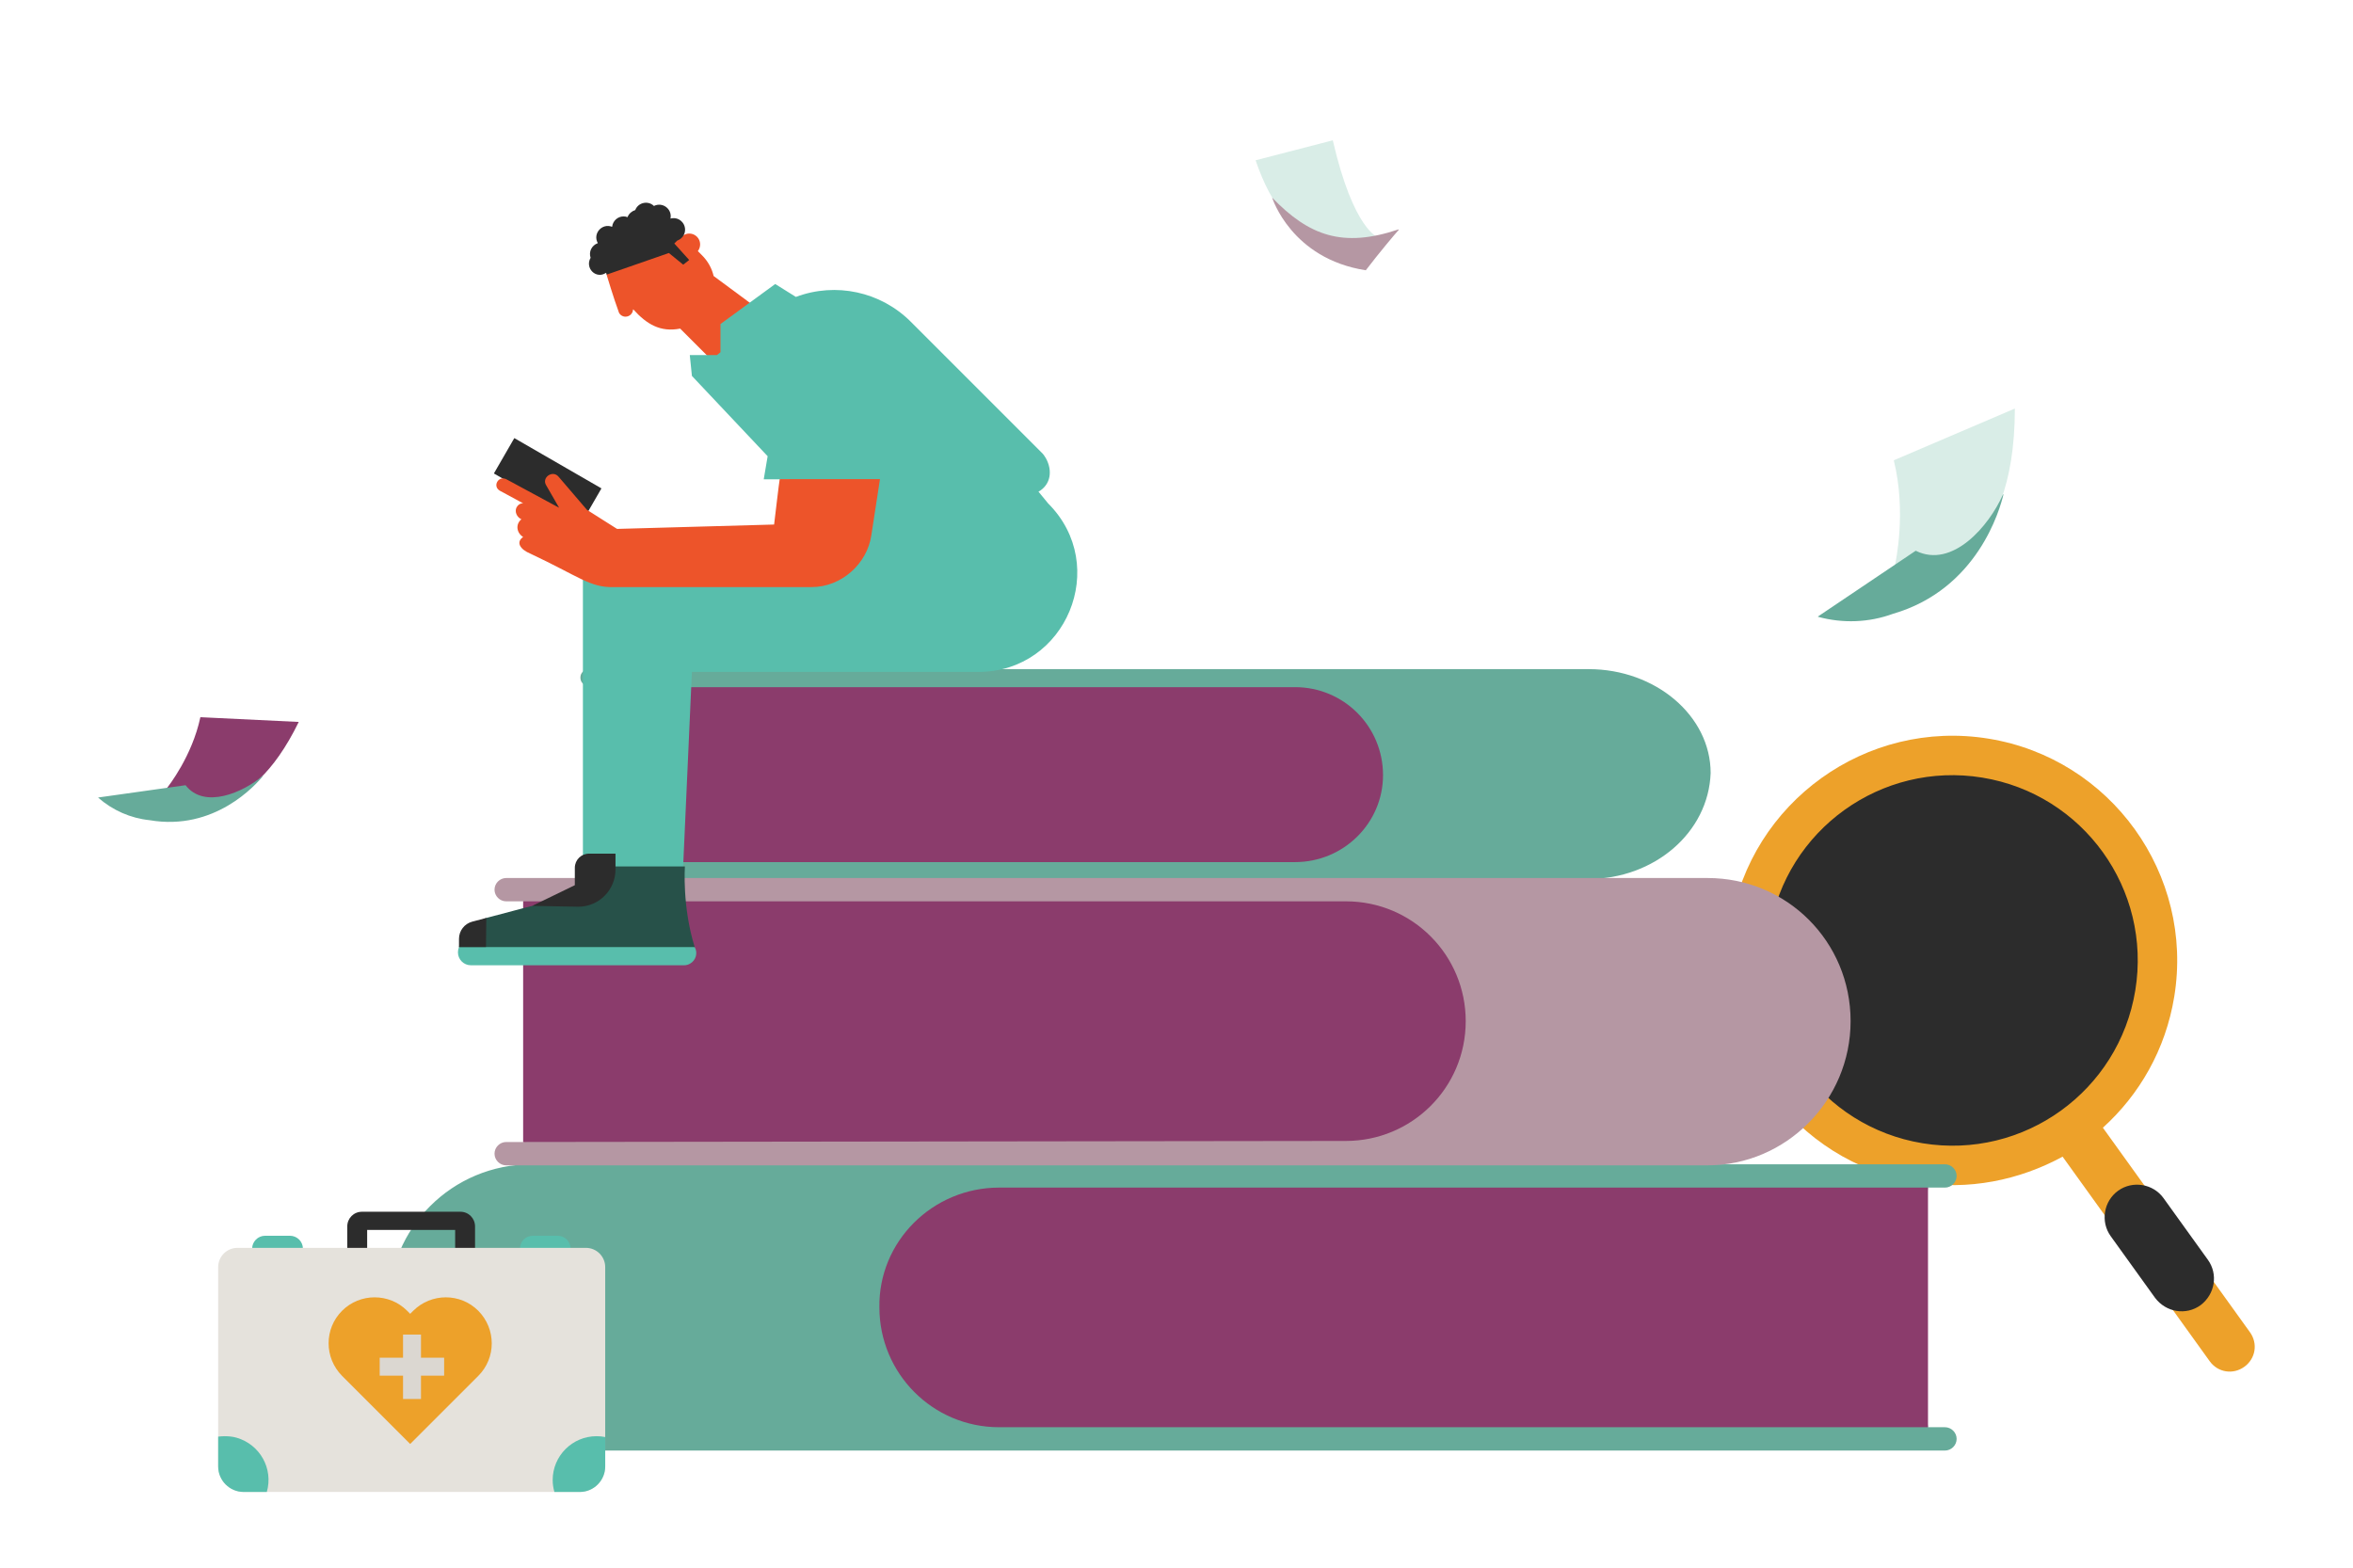 <svg width="2000" height="1333" viewBox="0 0 2000 1333" fill="none" xmlns="http://www.w3.org/2000/svg">
<path d="M1471.08 785.586C1454.1 889.493 1524.89 987.905 1628.78 1004.86C1673.38 1012.15 1716.38 1003.13 1753.17 983.168L1878.17 1156.99C1885.09 1166.62 1897.98 1168.71 1907.61 1161.79C1917.23 1154.87 1919.33 1142 1912.4 1132.37L1787.4 958.547C1818.39 930.57 1840.71 892.21 1848.07 847.156C1865.03 743.249 1794.26 644.837 1690.35 627.881C1586.44 610.91 1488.05 681.679 1471.08 785.586Z" fill="#EDA12A"/>
<path d="M1814.97 841.755C1828.98 755.912 1770.78 675.002 1684.95 660.976C1599.12 646.965 1518.2 705.165 1504.17 790.993C1490.16 876.836 1548.36 957.745 1634.19 971.771C1720.03 985.782 1800.96 927.582 1814.97 841.755Z" fill="#2C2C2C"/>
<path d="M1800.36 1012.12C1812.65 1003.27 1830.12 1006.12 1838.97 1018.43L1876.67 1070.83C1885.52 1083.14 1882.74 1100.14 1870.37 1109.45C1858.06 1118.3 1841.05 1115.52 1831.75 1103.15L1794.04 1050.73C1785.19 1038.44 1788.05 1020.97 1800.36 1012.12Z" fill="#2C2C2C"/>
<path d="M1349.48 747.206H501.434C496.926 747.206 493.328 744.504 493.328 739.996C493.328 735.487 496.926 732.785 501.434 732.785H523.066L540.189 657.994L523.066 583.187H501.434C496.926 583.187 493.328 580.485 493.328 575.976C493.328 571.468 496.926 568.766 501.434 568.766H1350.37C1407.15 568.766 1454.01 608.416 1454.01 657.083C1452.22 707.556 1406.25 747.206 1349.48 747.206Z" fill="#66AB9A"/>
<path d="M1100.74 732.785H522.168V584.082H1100.74C1142.19 584.082 1175.54 617.432 1175.54 658.889C1175.54 699.45 1142.19 732.785 1100.74 732.785Z" fill="#8B3C6C"/>
<path d="M451.871 989.633H1653.18C1658.59 989.633 1663.1 994.141 1663.1 999.545C1663.1 1004.95 1658.59 1009.46 1653.18 1009.46H1638.76L1624.34 1111.3L1638.76 1213.14H1653.18C1658.59 1213.14 1663.1 1217.64 1663.1 1223.06C1663.1 1228.46 1658.59 1232.97 1653.18 1232.97H451.871C384.274 1232.97 330.203 1178.9 330.203 1111.3C330.203 1043.7 384.274 989.633 451.871 989.633Z" fill="#66AB9A"/>
<path d="M849.298 1009.45H1638.76V1210.42V1213.14H849.298C792.525 1213.14 747.47 1167.17 747.47 1111.3C746.56 1055.42 792.525 1009.45 849.298 1009.45C848.402 1009.45 848.402 1009.45 849.298 1009.45Z" fill="#8B3C6C"/>
<path d="M1451.31 990.543H430.241C424.837 990.543 420.328 986.035 420.328 980.616C420.328 975.211 424.837 970.703 430.241 970.703H444.662L453.679 968.001V771.542L444.662 766.138H430.241C424.837 766.138 420.328 761.629 420.328 756.225C420.328 750.821 424.837 746.312 430.241 746.312H1451.31C1518.9 746.312 1572.97 800.384 1572.97 867.965C1572.97 935.561 1518.01 990.543 1451.31 990.543Z" fill="#B597A3"/>
<path d="M444.66 970.698V766.133H1144C1200.78 766.133 1245.83 812.098 1245.83 867.96C1245.83 924.748 1199.88 969.803 1144 969.803L444.66 970.698Z" fill="#8B3C6C"/>
<path d="M437.163 372.383L511.211 415.13L493.86 445.201L419.797 402.439L437.163 372.383Z" fill="#2C2C2C"/>
<path d="M515.704 233.868C515.704 233.868 515.401 207.5 525.237 197.815C539.689 183.364 563.081 183.364 577.532 197.815L580.204 200.502C583.786 197.663 588.993 197.815 592.424 201.246C595.703 204.525 595.991 209.731 593.168 213.45L596.735 217.033C601.805 222.103 605.084 228.205 606.572 234.611L656.331 271.408L613.281 314.458L578.124 279.301C561.29 282.58 549.662 275.582 538.353 263.059C538.201 262.907 538.049 263.059 538.049 263.21C537.897 266.489 535.074 269.176 531.643 269.176C528.82 269.176 526.285 267.233 525.693 264.546C521.958 254.573 515.704 233.868 515.704 233.868Z" fill="#ED542A"/>
<path d="M501.997 219.112C500.221 213.905 503.045 208.547 507.963 206.756C508.115 206.756 508.115 206.604 508.115 206.604C503.637 198.71 511.53 189.481 520.168 192.744C520.319 192.744 520.319 192.744 520.319 192.608C520.927 187.69 525.086 183.955 530.004 183.955C531.204 183.955 532.236 184.107 533.283 184.562C533.283 184.562 533.435 184.562 533.435 184.411C534.619 181.572 537.002 179.492 539.841 178.597C539.841 178.597 539.841 178.597 539.993 178.445C542.513 172.039 550.862 170.263 555.78 175.029H555.932C563.218 171.447 571.415 177.701 569.928 185.595C569.928 185.746 569.928 185.747 570.079 185.747C576.334 184.107 582.299 188.874 582.299 195.28C582.299 199.606 579.461 203.173 575.59 204.524L573.207 206.907V207.044L585.715 220.903V221.055L580.797 224.926H580.66L568.592 215.089H568.44C568.44 215.089 515.857 233.412 515.705 233.412C515.705 233.412 515.705 233.412 515.553 233.275C515.553 232.82 515.401 232.531 515.265 232.076C515.265 231.924 515.113 231.924 515.113 231.924C506.612 237.586 496.942 227.901 501.997 219.112Z" fill="#2C2C2C"/>
<path d="M890.941 427.957L878.797 413.172L815.026 435.517L728.819 465.042L560.989 480.1L495.457 482.484V740.483H577.383L580.662 736.46L588.1 571.12H831.663C906.288 571.12 943.828 480.844 890.941 427.957Z" fill="#58BEAC"/>
<path d="M889.009 389.542C887.962 387.75 886.778 385.959 885.275 384.623L774.157 273.491C748.534 247.867 710.402 239.685 676.581 252.345H676.429L659.002 241.461H658.85L612.384 275.434C612.384 275.434 612.384 275.434 612.384 275.586V299.266V299.418L609.409 301.801C609.409 301.801 609.409 301.801 609.257 301.801H586.457C586.32 301.801 586.32 301.938 586.32 301.938L588.096 319.38C588.096 319.38 588.096 319.38 588.096 319.516L652.46 387.75V387.902L649.181 407.257C649.181 407.409 649.181 407.409 649.317 407.409H662.585H670.782H670.918L730.803 469.373L882.603 417.989C893.169 412.023 894.808 400.107 889.009 389.542Z" fill="#58BEAC"/>
<path d="M581.406 820.485H400.263C394.161 820.485 389.242 815.566 389.242 809.464C389.242 807.976 389.531 806.474 390.138 804.986L415.61 795.605L546.841 794.117L590.483 804.986C593.322 810.056 591.531 816.31 586.461 819.149C584.973 820.029 583.182 820.485 581.406 820.485Z" fill="#58BEAC"/>
<path d="M590.482 804.987H390.137L392.065 797.989C392.065 791.143 394.751 786.665 401.446 785.026L413.362 780.259L501.71 756.882V736.465H582.148C582.148 736.465 579.765 770.726 590.482 804.987Z" fill="#275149"/>
<path d="M657.973 445.853L524.496 449.573L498.872 433.345L474.887 405.338C469.833 399.084 459.996 405.93 464.322 412.64L475.039 431.25C475.191 431.402 475.039 431.554 474.887 431.402L430.501 407.418C423.792 403.85 418.281 413.232 424.839 417.103L444.649 427.82C444.649 427.82 440.93 427.379 438.85 431.706C437.499 435.121 439.139 439.447 443.161 441.375C437.803 445.853 439.29 453.155 444.649 456.434C438.243 460.897 442.114 466.999 450.766 470.582C491.722 489.799 501.71 499.621 521.52 499.029C525.543 499.029 689.107 499.029 689.851 499.029C715.323 499.029 737.213 479.067 740.643 454.794C740.795 453.747 748.233 405.626 747.945 407.266C746.306 407.266 661.996 407.266 662.74 407.266C662.436 408.01 658.262 443.47 657.973 445.853Z" fill="#ED542A"/>
<path d="M413.362 780.254L401.446 783.381C394.751 785.172 390.137 791.138 390.137 797.984V804.982H413.074L413.362 780.254Z" fill="#2C2C2C"/>
<path d="M488.595 752.402V737.662C488.595 730.952 493.954 725.594 500.663 725.594H523.008C523.16 725.594 523.16 725.594 523.16 725.746V738.998C523.16 756.576 509.012 770.724 491.434 770.724L452.406 769.98L488.595 752.402Z" fill="#2C2C2C"/>
<path d="M295.168 1067.3V1042.49C295.168 1035.51 300.678 1029.98 307.661 1029.98H391.288C398.27 1029.98 403.781 1035.51 403.781 1042.49V1067.3H386.87V1045.42H312.078V1067.3H295.168Z" fill="#2C2C2C"/>
<path d="M452.855 1050.39H473.985C480.057 1050.39 485.006 1055.35 485.006 1061.42H442.001C441.819 1055.35 446.783 1050.39 452.855 1050.39Z" fill="#58BEAC"/>
<path d="M225.325 1050.39H246.471C252.528 1050.39 257.492 1055.35 257.492 1061.42H214.305C214.305 1055.35 219.269 1050.39 225.325 1050.39Z" fill="#58BEAC"/>
<path d="M201.79 1060.68H498.058C507.06 1060.68 514.422 1068.04 514.422 1077.04V1246.49C514.422 1258.43 504.676 1268.17 492.73 1268.17H207.134C195.187 1268.17 185.441 1258.43 185.441 1246.49V1077.04C185.441 1068.04 192.789 1060.68 201.79 1060.68Z" fill="#E5E2DC"/>
<path d="M406.54 1114.16C391.284 1098.92 366.662 1098.92 351.224 1114.16L348.643 1116.74L346.078 1114.16C330.822 1098.92 306.002 1098.92 290.747 1114.16C275.491 1129.42 275.491 1154.05 290.747 1169.49L348.643 1227.37L406.54 1169.49C421.795 1154.24 421.795 1129.6 406.54 1114.16Z" fill="#EDA12A"/>
<path d="M377.5 1154.05H357.827V1134.38H342.571V1154.05H322.73V1169.31H342.571V1189.15H357.827V1169.31H377.5V1154.05Z" fill="#DBD7D1"/>
<path d="M507.059 1220.77C486.475 1220.77 469.762 1237.48 469.762 1258.06C469.762 1261.55 470.308 1264.86 471.219 1268.17H492.911C504.676 1268.17 514.421 1258.43 514.421 1246.5V1221.49C511.841 1220.95 509.457 1220.77 507.059 1220.77Z" fill="#58BEAC"/>
<path d="M190.952 1220.77C189.115 1220.77 187.278 1220.95 185.441 1221.13V1246.5C185.441 1258.43 195.187 1268.17 207.134 1268.17H226.792C232.484 1248.33 220.917 1227.75 201.062 1222.04C197.935 1221.13 194.443 1220.77 190.952 1220.77Z" fill="#58BEAC"/>
<path d="M170.301 609.679C170.301 609.679 170.362 609.558 170.483 609.619L253.776 613.641L253.898 613.702C253.898 613.702 253.897 613.702 253.837 613.823C210.559 702.596 159.053 682.149 158.188 681.723L141.793 670.247L141.672 670.187L141.733 670.065C143.311 668.092 163.273 642.711 170.301 609.679Z" fill="#8B3C6C"/>
<path d="M83.551 678.09C83.49 677.908 83.612 677.969 83.551 678.09C83.49 677.908 83.551 677.787 83.673 677.847L157.66 667.434L157.781 667.495C173.72 688.048 206.691 673.567 223.268 659.495L223.465 659.449L223.526 659.631C217.53 666.933 182.525 706.659 127.194 697.156C110.936 695.517 95.771 688.747 83.551 678.09Z" fill="#66AB9A"/>
<path d="M1132.85 119.262L1067.22 136.248C1095.44 219.1 1143.14 205.727 1143.14 205.727L1171.71 201.932C1171.54 201.977 1150.47 195.769 1132.85 119.262Z" fill="#D9EDE7"/>
<path d="M1188.98 195.287L1188.69 194.998C1141.28 210.952 1112.62 200.418 1081.31 168.023C1081.31 168.023 1097.46 219.939 1160.9 229.73C1172.15 214.99 1186.19 198.338 1188.98 195.287Z" fill="#B597A3"/>
<path d="M1609.7 391.343C1609.7 391.343 1609.7 391.161 1609.89 391.161L1712.41 347.336H1712.59C1712.59 347.336 1712.59 347.336 1712.59 347.518C1712.41 479.554 1638.51 485.064 1637.21 485.064L1610.81 480.844H1610.61V480.662C1611.37 477.353 1620.54 435.182 1609.7 391.343Z" fill="#D9EDE7"/>
<path d="M1545.35 524.306C1545.17 524.124 1545.35 524.124 1545.35 524.306C1545.17 524.124 1545.17 523.941 1545.35 523.941L1628.22 468.185H1628.43C1659.6 483.593 1690.78 446.918 1702.49 420.323L1702.69 420.141L1702.89 420.323C1699.94 432.619 1681.06 500.837 1608.97 521.74C1588.45 529.254 1566.25 529.998 1545.35 524.306Z" fill="#66AB9A"/>
</svg>

